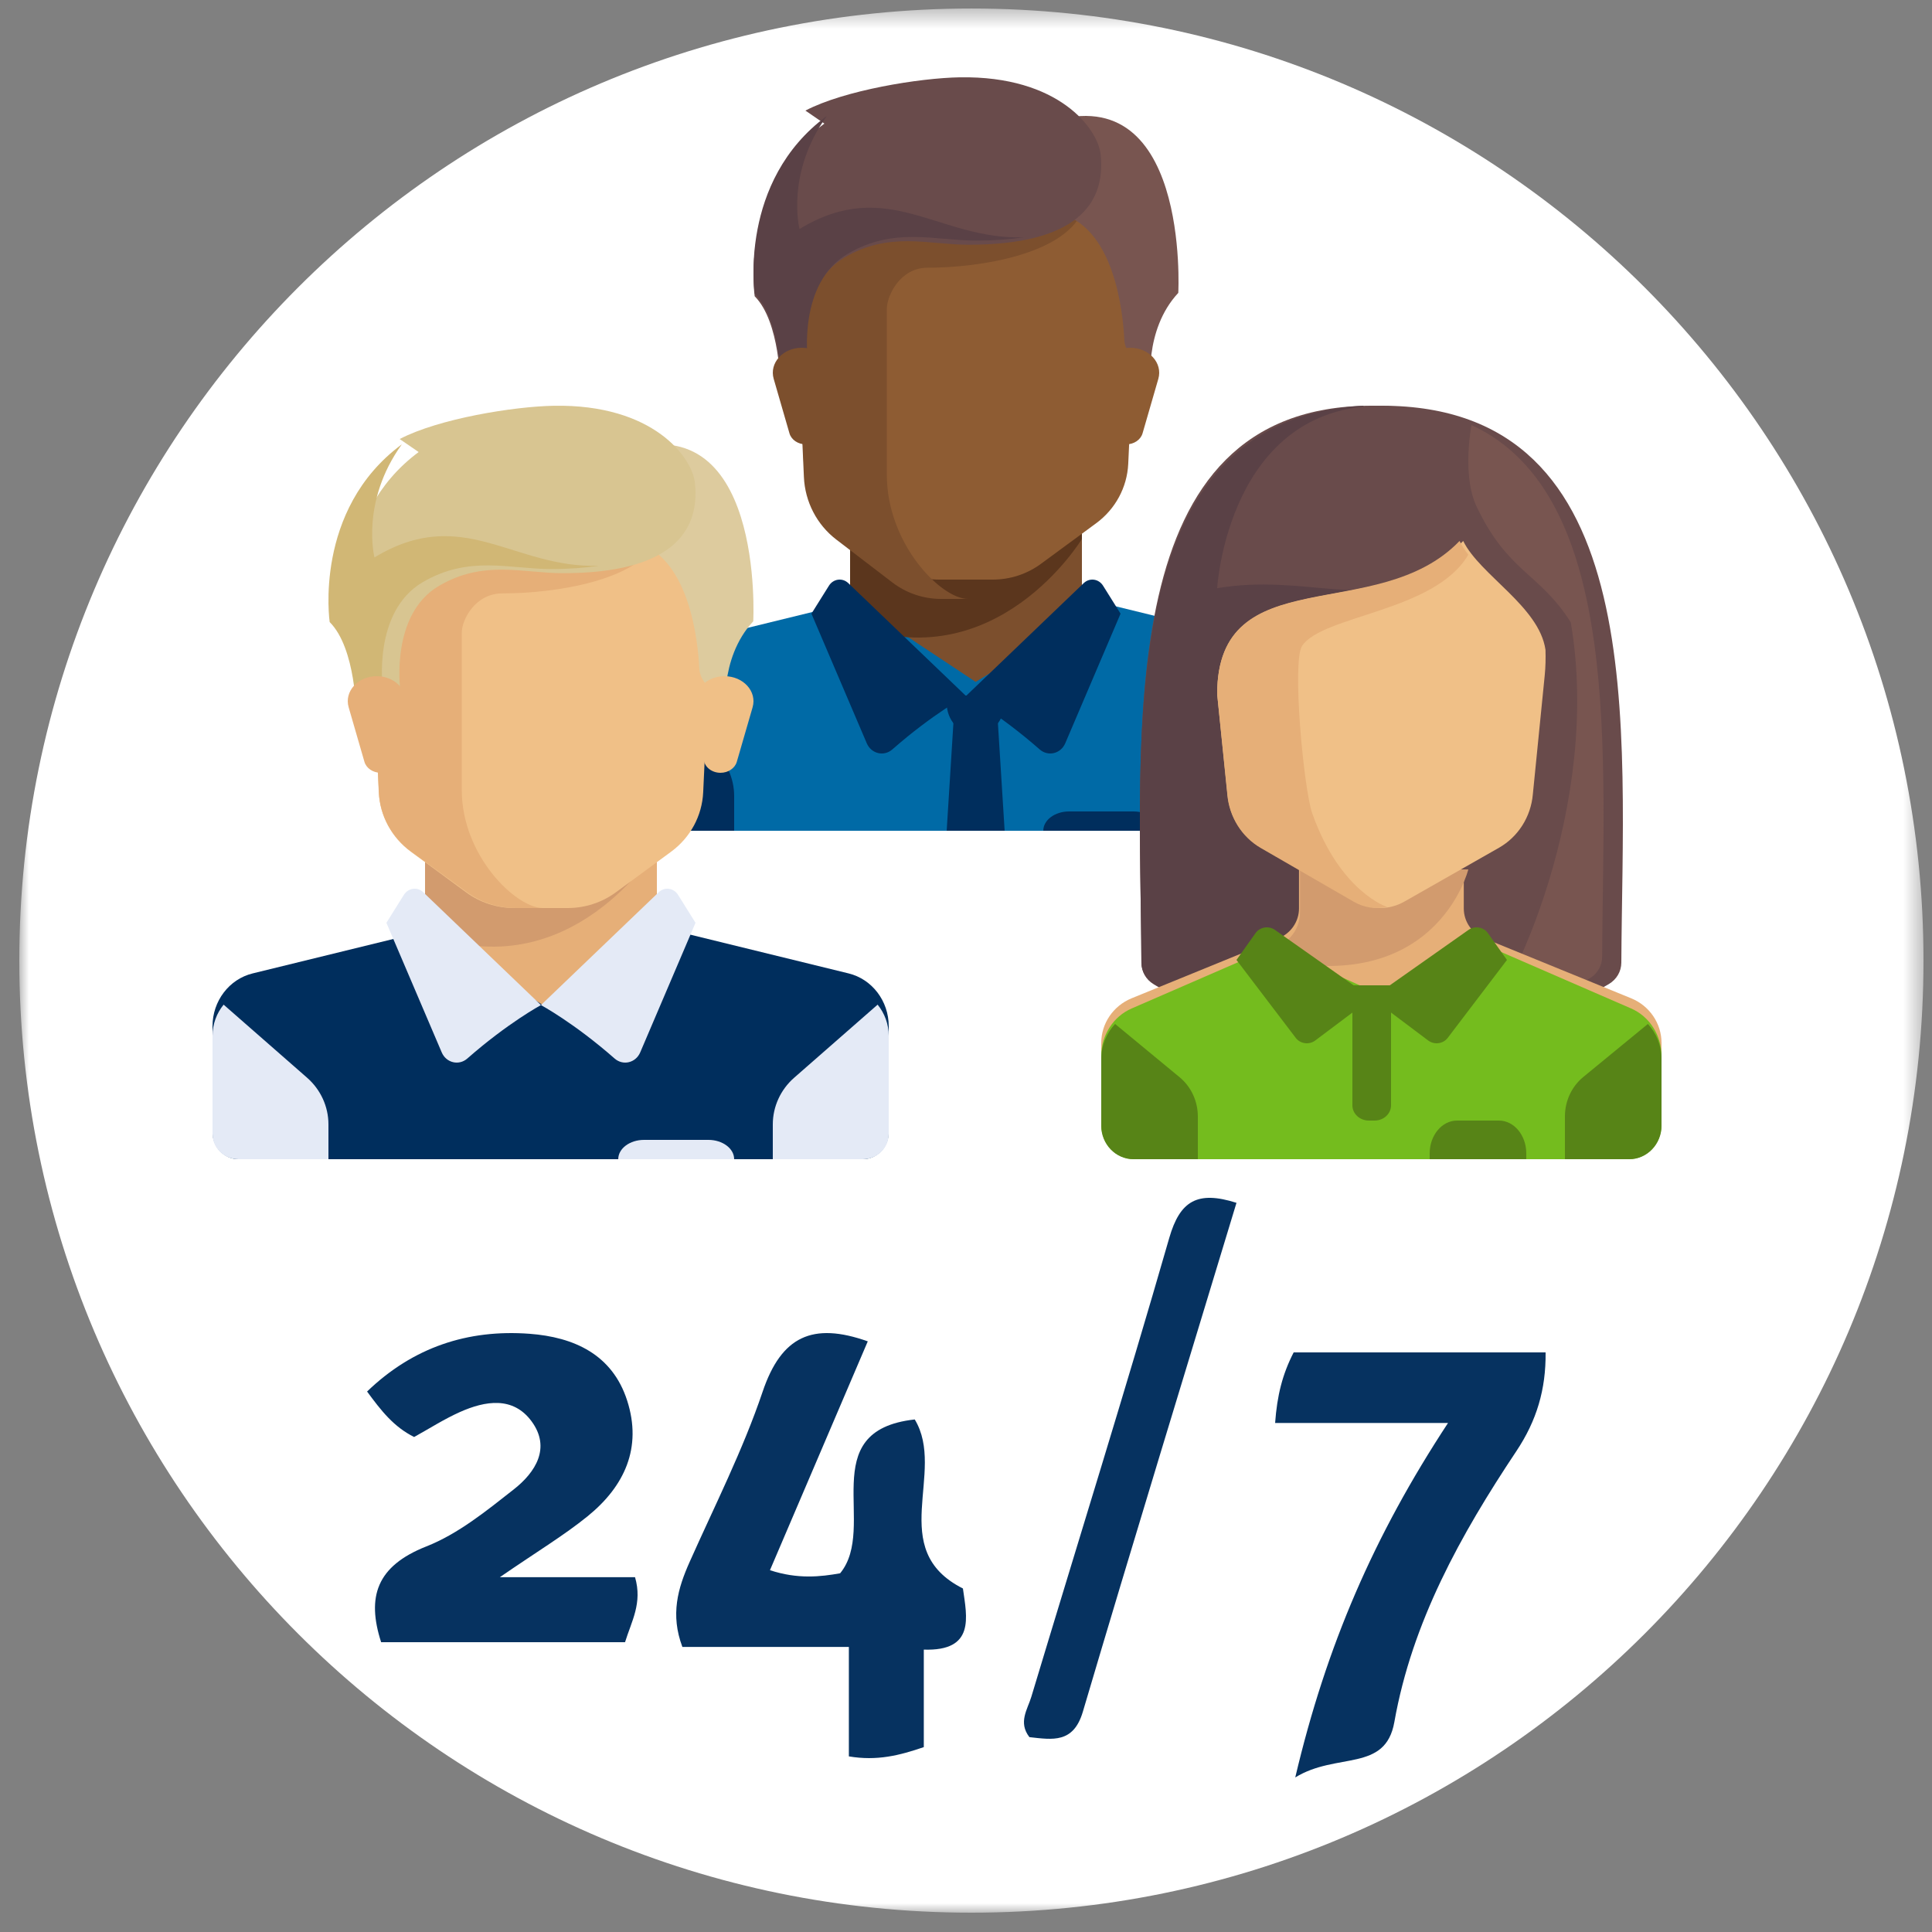 <?xml version="1.0" encoding="UTF-8"?>
<svg width="100px" height="100px" viewBox="0 0 100 100" version="1.1" xmlns="http://www.w3.org/2000/svg" xmlns:xlink="http://www.w3.org/1999/xlink">
    <rect x="0" y="0" width="100" height="100" fill="#808080" stroke="none"/>
    <title>Artboard</title>
    <defs>
        <polygon id="path-1" points="0 0.441 98.559 0.441 98.559 99 0 99"></polygon>
    </defs>
    <g id="Artboard" stroke="none" stroke-width="1" fill="none" fill-rule="evenodd">
        <g id="Group-106" transform="translate(0.775, 0)">
            <g id="Group-3" transform="translate(0.225, 0)">
                <mask id="mask-2" fill="white">
                    <use xlink:href="#path-1"></use>
                </mask>
                <g id="Clip-2"></g>
                <path d="M98.56,49.72 C98.56,22.504 76.496,0.441 49.28,0.441 C22.063,0.441 -0,22.504 -0,49.72 C-0,76.937 22.063,99 49.28,99 C76.496,99 98.56,76.937 98.56,49.72" id="Fill-1" fill="#FFFFFF" mask="url(#mask-2)"></path>
            </g>
            <path d="M39.078,81.273 C40.52,81.749 41.707,81.612 42.71,81.433 C44.679,79.044 41.328,74.048 46.572,73.471 C48.223,76.2 45.062,80.202 49.066,82.22 C49.274,83.703 49.704,85.471 47.041,85.384 L47.041,90.43 C45.785,90.861 44.618,91.157 43.162,90.91 L43.162,85.246 L34.545,85.246 C33.915,83.571 34.31,82.215 34.918,80.851 C36.22,77.929 37.677,75.059 38.699,72.033 C39.668,69.164 41.285,68.416 44.141,69.428 C42.472,73.333 40.808,77.225 39.078,81.273" id="Fill-4" fill="#063260"></path>
            <path d="M25.098,81.634 L32.094,81.634 C32.484,82.974 31.915,83.904 31.577,85 L18.952,85 C18.197,82.659 18.71,81.062 21.289,80.044 C22.939,79.394 24.405,78.201 25.821,77.088 C26.935,76.212 27.753,74.946 26.74,73.568 C25.78,72.262 24.343,72.501 23.023,73.09 C22.209,73.454 21.451,73.942 20.661,74.379 C19.607,73.855 18.956,73.021 18.225,72.025 C20.599,69.737 23.431,68.799 26.629,69.036 C28.924,69.207 30.917,70.099 31.686,72.491 C32.474,74.938 31.549,76.931 29.642,78.479 C28.426,79.466 27.066,80.28 25.098,81.634" id="Fill-6" fill="#063260"></path>
            <path d="M74.174,73.653 L65.225,73.653 C65.328,72.234 65.601,71.133 66.185,70 L79.225,70 C79.246,71.919 78.761,73.535 77.717,75.103 C74.822,79.445 72.311,83.967 71.397,89.129 C70.934,91.749 68.414,90.677 66.267,92 C67.875,85.176 70.343,79.483 74.174,73.653" id="Fill-8" fill="#063260"></path>
            <path d="M63.225,62.258 C60.554,71.072 57.869,79.823 55.273,88.6 C54.785,90.25 53.698,90.045 52.507,89.914 C51.914,89.146 52.411,88.478 52.606,87.828 C54.989,79.913 57.459,72.021 59.744,64.08 C60.3,62.145 61.211,61.619 63.225,62.258" id="Fill-10" fill="#063260"></path>
            <polygon id="Fill-12" fill="#7C4F2D" points="55.225 31.667 55.225 27 43.225 27 43.225 31.667 49.226 37"></polygon>
            <path d="M65.15,33.384 L56.821,31.345 C56.695,31.314 56.58,31.261 56.471,31.198 L49.725,35.294 L43.242,31 C43.075,31.164 42.866,31.287 42.63,31.345 L34.301,33.384 C33.085,33.682 32.225,34.812 32.225,36.112 L32.225,41.599 C32.225,42.373 32.828,43 33.572,43 L65.879,43 C66.622,43 67.225,42.373 67.225,41.599 L67.225,36.112 C67.225,34.812 66.366,33.682 65.15,33.384" id="Fill-14" fill="#006AA6"></path>
            <path d="M43.225,27 L43.225,32.308 C50.783,35.243 55.225,27.896 55.225,27.896 L55.225,27 L43.225,27 Z" id="Fill-16" fill="#5B361D"></path>
            <path d="M40.225,11 L40.829,24.009 C40.885,25.224 41.493,26.351 42.486,27.081 L45.349,29.185 C46.067,29.714 46.942,30 47.84,30 L50.61,30 C51.508,30 52.383,29.714 53.102,29.185 L55.965,27.081 C56.957,26.351 57.565,25.224 57.622,24.009 L58.225,11 L40.225,11 Z" id="Fill-18" fill="#8E5C33"></path>
            <path d="M47.227,13.857 C50.028,13.857 54.23,13.143 55.225,11 L40.225,11 L40.835,24.694 C40.892,25.973 41.507,27.16 42.512,27.928 L45.407,30.143 C46.134,30.699 47.018,31 47.928,31 L49.328,31 C47.928,31 45.127,28.143 45.127,24.571 L45.127,16 C45.127,15.286 45.827,13.857 47.227,13.857" id="Fill-20" fill="#7C4F2D"></path>
            <path d="M62.331,38.783 L66.651,35 C67.013,35.447 67.225,36.009 67.225,36.611 L67.225,41.7 C67.225,42.418 66.629,43 65.892,43 L61.225,43 L61.225,41.2 C61.225,40.278 61.627,39.399 62.331,38.783" id="Fill-22" fill="#002E5D"></path>
            <path d="M36.12,38.783 L31.799,35 C31.437,35.447 31.225,36.009 31.225,36.611 L31.225,41.7 C31.225,42.418 31.822,43 32.559,43 L37.225,43 L37.225,41.2 C37.225,40.278 36.823,39.399 36.12,38.783" id="Fill-24" fill="#002E5D"></path>
            <polygon id="Fill-26" fill="#002E5D" points="51.225 43 48.225 43 48.6 37 50.85 37"></polygon>
            <path d="M51.225,36 L48.225,36 L48.225,36.385 C48.225,37.277 48.876,38 49.679,38 L49.772,38 C50.574,38 51.225,37.277 51.225,36.385 L51.225,36 L51.225,36 Z" id="Fill-28" fill="#002E5D"></path>
            <path d="M43.132,30.182 L49.225,36.023 C49.225,36.023 47.519,36.94 45.413,38.789 C44.978,39.171 44.321,39.016 44.088,38.47 L41.225,31.763 L42.131,30.316 C42.356,29.956 42.829,29.893 43.132,30.182" id="Fill-30" fill="#002E5D"></path>
            <path d="M55.319,30.182 L49.225,36.023 C49.225,36.023 50.931,36.94 53.037,38.789 C53.472,39.171 54.13,39.016 54.363,38.47 L57.225,31.763 L56.319,30.316 C56.094,29.956 55.621,29.893 55.319,30.182" id="Fill-32" fill="#002E5D"></path>
            <path d="M53.225,6.43 L53.889,11.011 C56.919,11.603 57.355,16.246 57.418,17.573 C57.43,17.813 57.508,18.046 57.642,18.248 L58.798,20 C58.798,20 58.402,17.104 60.213,15.159 C60.213,15.159 60.835,3.664 53.225,6.43" id="Fill-34" fill="#785550"></path>
            <path d="M59.18,19.608 L58.363,22.431 C58.265,22.765 57.918,23 57.518,23 C57.08,23 56.709,22.718 56.655,22.342 L56.237,19.454 C56.125,18.682 56.823,18 57.724,18 L57.727,18 C58.701,18 59.416,18.791 59.18,19.608" id="Fill-36" fill="#8E5C33"></path>
            <path d="M40.913,5.724 L41.894,6.398 C37.458,9.689 38.287,15.334 38.287,15.334 C39.614,16.667 39.614,20 39.614,20 L40.94,18.667 C40.94,18.667 40.428,14.816 42.93,13.334 C45.252,11.959 47.283,12.668 49.356,12.668 C54.911,12.668 56.466,10.563 56.196,8.002 C56.057,6.675 54.04,3.914 48.9,4.002 C46.826,4.037 42.93,4.668 40.913,5.724" id="Fill-38" fill="#694B4B"></path>
            <path d="M40.607,11.853 C40.607,11.853 39.877,8.98 42.023,6 C37.431,9.387 38.289,15.198 38.289,15.198 C39.662,16.57 39.662,20 39.662,20 L41.036,18.628 C41.036,18.628 40.506,14.664 43.096,13.14 C45.5,11.725 47.603,12.453 49.748,12.453 C50.684,12.453 51.499,12.391 52.225,12.283 C47.796,12.432 45.185,9.08 40.607,11.853" id="Fill-40" fill="#5A4146"></path>
            <path d="M39.271,19.608 L40.088,22.431 C40.185,22.765 40.533,23 40.932,23 C41.371,23 41.741,22.718 41.796,22.342 L42.213,19.454 C42.325,18.682 41.628,18 40.727,18 L40.724,18 C39.749,18 39.035,18.791 39.271,19.608" id="Fill-42" fill="#7C4F2D"></path>
            <path d="M57.892,42 L54.559,42 C53.822,42 53.225,42.448 53.225,43 L59.225,43 C59.225,42.448 58.628,42 57.892,42" id="Fill-44" fill="#002E5D"></path>
            <polygon id="Fill-46" fill="#E6AF78" points="33.225 48.667 33.225 44 21.225 44 21.225 48.667 27.225 54"></polygon>
            <path d="M43.149,50.384 L34.821,48.345 C34.695,48.314 34.579,48.261 34.471,48.198 L27.725,52.294 L21.242,48 C21.074,48.164 20.866,48.287 20.63,48.345 L12.301,50.384 C11.085,50.682 10.225,51.812 10.225,53.112 L10.225,58.599 C10.225,59.373 10.828,60 11.571,60 L43.879,60 C44.622,60 45.225,59.373 45.225,58.599 L45.225,53.112 C45.225,51.812 44.365,50.682 43.149,50.384" id="Fill-48" fill="#002E5D"></path>
            <path d="M21.225,43 L21.225,48.308 C28.784,51.243 33.225,43.896 33.225,43.896 L33.225,43 L21.225,43 Z" id="Fill-50" fill="#D29B6E"></path>
            <path d="M18.225,28 L18.829,41.009 C18.885,42.224 19.493,43.352 20.486,44.082 L23.349,46.186 C24.067,46.714 24.942,47 25.841,47 L28.61,47 C29.508,47 30.383,46.714 31.102,46.186 L33.965,44.082 C34.958,43.352 35.566,42.224 35.622,41.009 L36.225,28 L18.225,28 Z" id="Fill-52" fill="#F0C087"></path>
            <path d="M25.227,30.714 C28.028,30.714 32.229,30.035 33.225,28 L18.225,28 L18.836,41.009 C18.892,42.224 19.507,43.351 20.511,44.081 L23.407,46.185 C24.134,46.714 25.019,47 25.927,47 L27.328,47 C25.927,47 23.126,44.286 23.126,40.893 L23.126,32.75 C23.126,32.071 23.827,30.714 25.227,30.714" id="Fill-54" fill="#E6AF78"></path>
            <path d="M40.331,55.783 L44.651,52 C45.013,52.447 45.225,53.009 45.225,53.611 L45.225,58.7 C45.225,59.418 44.628,60 43.892,60 L39.225,60 L39.225,58.2 C39.225,57.278 39.627,56.399 40.331,55.783" id="Fill-56" fill="#E4EAF6"></path>
            <path d="M15.12,55.783 L10.799,52 C10.437,52.447 10.225,53.009 10.225,53.611 L10.225,58.7 C10.225,59.418 10.822,60 11.559,60 L16.225,60 L16.225,58.2 C16.226,57.278 15.823,56.399 15.12,55.783" id="Fill-58" fill="#E4EAF6"></path>
            <path d="M21.132,46.182 L27.225,52.023 C27.225,52.023 25.519,52.94 23.413,54.789 C22.978,55.171 22.321,55.016 22.088,54.47 L19.225,47.763 L20.131,46.316 C20.356,45.956 20.829,45.893 21.132,46.182" id="Fill-60" fill="#E4EAF6"></path>
            <path d="M33.319,46.182 L27.225,52.023 C27.225,52.023 28.932,52.94 31.037,54.789 C31.472,55.171 32.13,55.016 32.363,54.47 L35.225,47.763 L34.319,46.316 C34.094,45.956 33.621,45.893 33.319,46.182" id="Fill-62" fill="#E4EAF6"></path>
            <path d="M31.225,23.43 L31.889,28.011 C34.919,28.603 35.355,33.246 35.418,34.573 C35.429,34.813 35.508,35.046 35.642,35.248 L36.797,37 C36.797,37 36.402,34.104 38.213,32.159 C38.213,32.159 38.835,20.664 31.225,23.43" id="Fill-64" fill="#DDCB9E"></path>
            <path d="M38.18,36.608 L37.362,39.431 C37.265,39.765 36.917,40 36.518,40 C36.08,40 35.709,39.718 35.655,39.342 L35.237,36.454 C35.125,35.682 35.822,35 36.723,35 L36.726,35 C37.701,35 38.416,35.791 38.18,36.608" id="Fill-66" fill="#F0C087"></path>
            <path d="M19.912,22.724 L20.894,23.398 C16.457,26.689 17.287,32.334 17.287,32.334 C18.613,33.667 18.613,37 18.613,37 L19.94,35.667 C19.94,35.667 19.428,31.816 21.93,30.334 C24.252,28.959 26.283,29.668 28.356,29.668 C33.911,29.668 35.466,27.563 35.196,25.002 C35.057,23.675 33.04,20.914 27.9,21.002 C25.825,21.037 21.93,21.668 19.912,22.724" id="Fill-68" fill="#D8C591"></path>
            <path d="M18.607,28.853 C18.607,28.853 17.877,25.98 20.023,23 C15.431,26.388 16.289,32.198 16.289,32.198 C17.662,33.57 17.662,37 17.662,37 L19.036,35.628 C19.036,35.628 18.506,31.664 21.096,30.139 C23.5,28.724 25.603,29.454 27.749,29.454 C28.684,29.454 29.5,29.391 30.225,29.284 C25.796,29.432 23.185,26.08 18.607,28.853" id="Fill-70" fill="#D1B775"></path>
            <path d="M17.271,36.608 L18.088,39.431 C18.185,39.765 18.533,40 18.932,40 C19.371,40 19.741,39.718 19.796,39.342 L20.213,36.454 C20.325,35.682 19.628,35 18.727,35 L18.724,35 C17.749,35 17.034,35.791 17.271,36.608" id="Fill-72" fill="#E6AF78"></path>
            <path d="M35.892,59 L32.559,59 C31.823,59 31.225,59.448 31.225,60 L37.225,60 C37.225,59.448 36.628,59 35.892,59" id="Fill-74" fill="#E4EAF6"></path>
            <path d="M70.225,21 C56.747,21 58.242,37.716 58.303,49.829 C58.305,50.287 58.541,50.699 58.925,50.935 C60.418,51.854 64.52,54 70.225,54 C75.931,54 80.033,51.854 81.526,50.935 C81.91,50.699 82.145,50.287 82.148,49.829 C82.209,37.716 83.703,21 70.225,21" id="Fill-76" fill="#694B4B"></path>
            <path d="M69.786,21 C56.766,21.718 58.243,37.968 58.305,49.825 C58.307,50.283 58.551,50.695 58.951,50.932 C60.502,51.851 64.762,54 70.687,54 L74.225,29.659" id="Fill-78" fill="#5A4146"></path>
            <path d="M70.747,21 C62.778,21 62.225,30.444 62.225,30.444 C66.818,29.684 69.641,31.584 74.289,29.684 L70.747,54 C76.68,54 80.945,51.854 82.498,50.935 C82.897,50.699 83.142,50.287 83.145,49.829 C83.208,37.716 84.762,21 70.747,21" id="Fill-80" fill="#694B4B"></path>
            <path d="M82.152,49.515 C82.203,39.244 83.254,25.631 75.389,22 C75.252,22.751 75.003,24.849 75.649,26.21 C77.275,29.638 78.9,29.638 80.526,32.209 C82.151,41.634 77.42,51.638 75.848,53 C78.633,52.302 80.628,51.197 81.559,50.606 C81.925,50.373 82.15,49.966 82.152,49.515" id="Fill-82" fill="#785550"></path>
            <path d="M83.651,51.67 L76.04,48.563 C75.404,48.304 74.99,47.695 74.99,47.02 L74.99,45 L66.461,45 L66.461,47.02 C66.461,47.695 66.047,48.304 65.411,48.563 L57.8,51.67 C56.847,52.059 56.225,52.972 56.225,53.985 L56.225,57.328 C56.225,58.251 56.989,59 57.932,59 L83.52,59 C84.462,59 85.225,58.251 85.225,57.328 L85.225,53.985 C85.226,52.972 84.605,52.059 83.651,51.67" id="Fill-84" fill="#E6AF78"></path>
            <path d="M83.651,52.198 L76.291,49 L70.725,51.506 L65.159,49 L57.8,52.198 C56.847,52.612 56.225,53.584 56.225,54.662 L56.225,58.22 C56.225,59.203 56.989,60 57.932,60 L83.52,60 C84.462,60 85.225,59.203 85.225,58.22 L85.225,54.662 C85.225,53.584 84.604,52.612 83.651,52.198" id="Fill-86" fill="#74BC1E"></path>
            <path d="M75.225,45 L66.512,45 L66.512,47.224 C66.512,47.967 66.089,48.637 65.439,48.922 L64.225,49.457 C73.518,51.959 75.225,45 75.225,45" id="Fill-88" fill="#D29B6E"></path>
            <path d="M60.287,55.762 L56.942,53 C56.494,53.476 56.225,54.119 56.225,54.811 L56.225,58.27 C56.225,59.226 56.971,60 57.892,60 L61.225,60 L61.225,57.788 C61.225,57 60.88,56.254 60.287,55.762" id="Fill-90" fill="#578417"></path>
            <path d="M85.225,58.268 L85.225,54.803 C85.225,54.115 84.961,53.475 84.519,53 L81.163,55.755 C80.57,56.248 80.225,56.995 80.225,57.784 L80.225,60 L83.559,60 C84.479,60 85.225,59.224 85.225,58.268" id="Fill-92" fill="#578417"></path>
            <path d="M70.375,58 L70.075,58 C69.606,58 69.225,57.647 69.225,57.212 L69.225,51 L71.225,51 L71.225,57.212 C71.225,57.647 70.844,58 70.375,58" id="Fill-94" fill="#578417"></path>
            <path d="M70.225,51.659 L65.217,48.132 C64.896,47.905 64.438,47.979 64.215,48.293 L63.225,49.687 L66.296,53.725 C66.529,54.031 66.99,54.092 67.302,53.856 L70.225,51.659 Z" id="Fill-96" fill="#578417"></path>
            <path d="M70.225,51.659 L75.233,48.132 C75.554,47.905 76.012,47.979 76.235,48.293 L77.225,49.687 L74.155,53.725 C73.921,54.031 73.461,54.092 73.148,53.856 L70.225,51.659 Z" id="Fill-98" fill="#578417"></path>
            <path d="M74.96,28 C70.662,32.405 62.225,28.881 62.225,35.929 L62.759,41.12 C62.862,42.281 63.519,43.315 64.514,43.881 L69.409,46.667 C70.188,47.111 71.135,47.111 71.914,46.667 L76.81,43.881 C77.804,43.315 78.461,42.281 78.564,41.12 L79.18,34.955 C79.224,34.516 79.233,34.075 79.219,33.635 C78.897,31.393 75.82,29.762 74.96,28" id="Fill-100" fill="#F0C087"></path>
            <path d="M62.225,35.933 L62.751,41.128 C62.853,42.289 63.5,43.324 64.48,43.891 L69.302,46.678 C69.835,46.987 70.445,47.066 71.027,46.947 C71.027,46.947 68.596,46.18 67.148,42.103 C66.705,40.855 66.09,34.244 66.619,33.436 C67.665,31.839 73.501,31.673 75.225,28.71 C75.14,28.6 75.061,28.49 74.99,28.38 C74.984,28.371 74.977,28.362 74.971,28.353 C74.897,28.236 74.829,28.118 74.771,28 C70.536,32.407 62.225,28.882 62.225,35.933" id="Fill-102" fill="#E6AF78"></path>
            <path d="M76.809,58 L74.642,58 C73.86,58 73.225,58.762 73.225,59.7 L73.225,60 L78.225,60 L78.225,59.7 C78.225,58.762 77.591,58 76.809,58" id="Fill-104" fill="#578417"></path>
        </g>
    </g>
</svg>